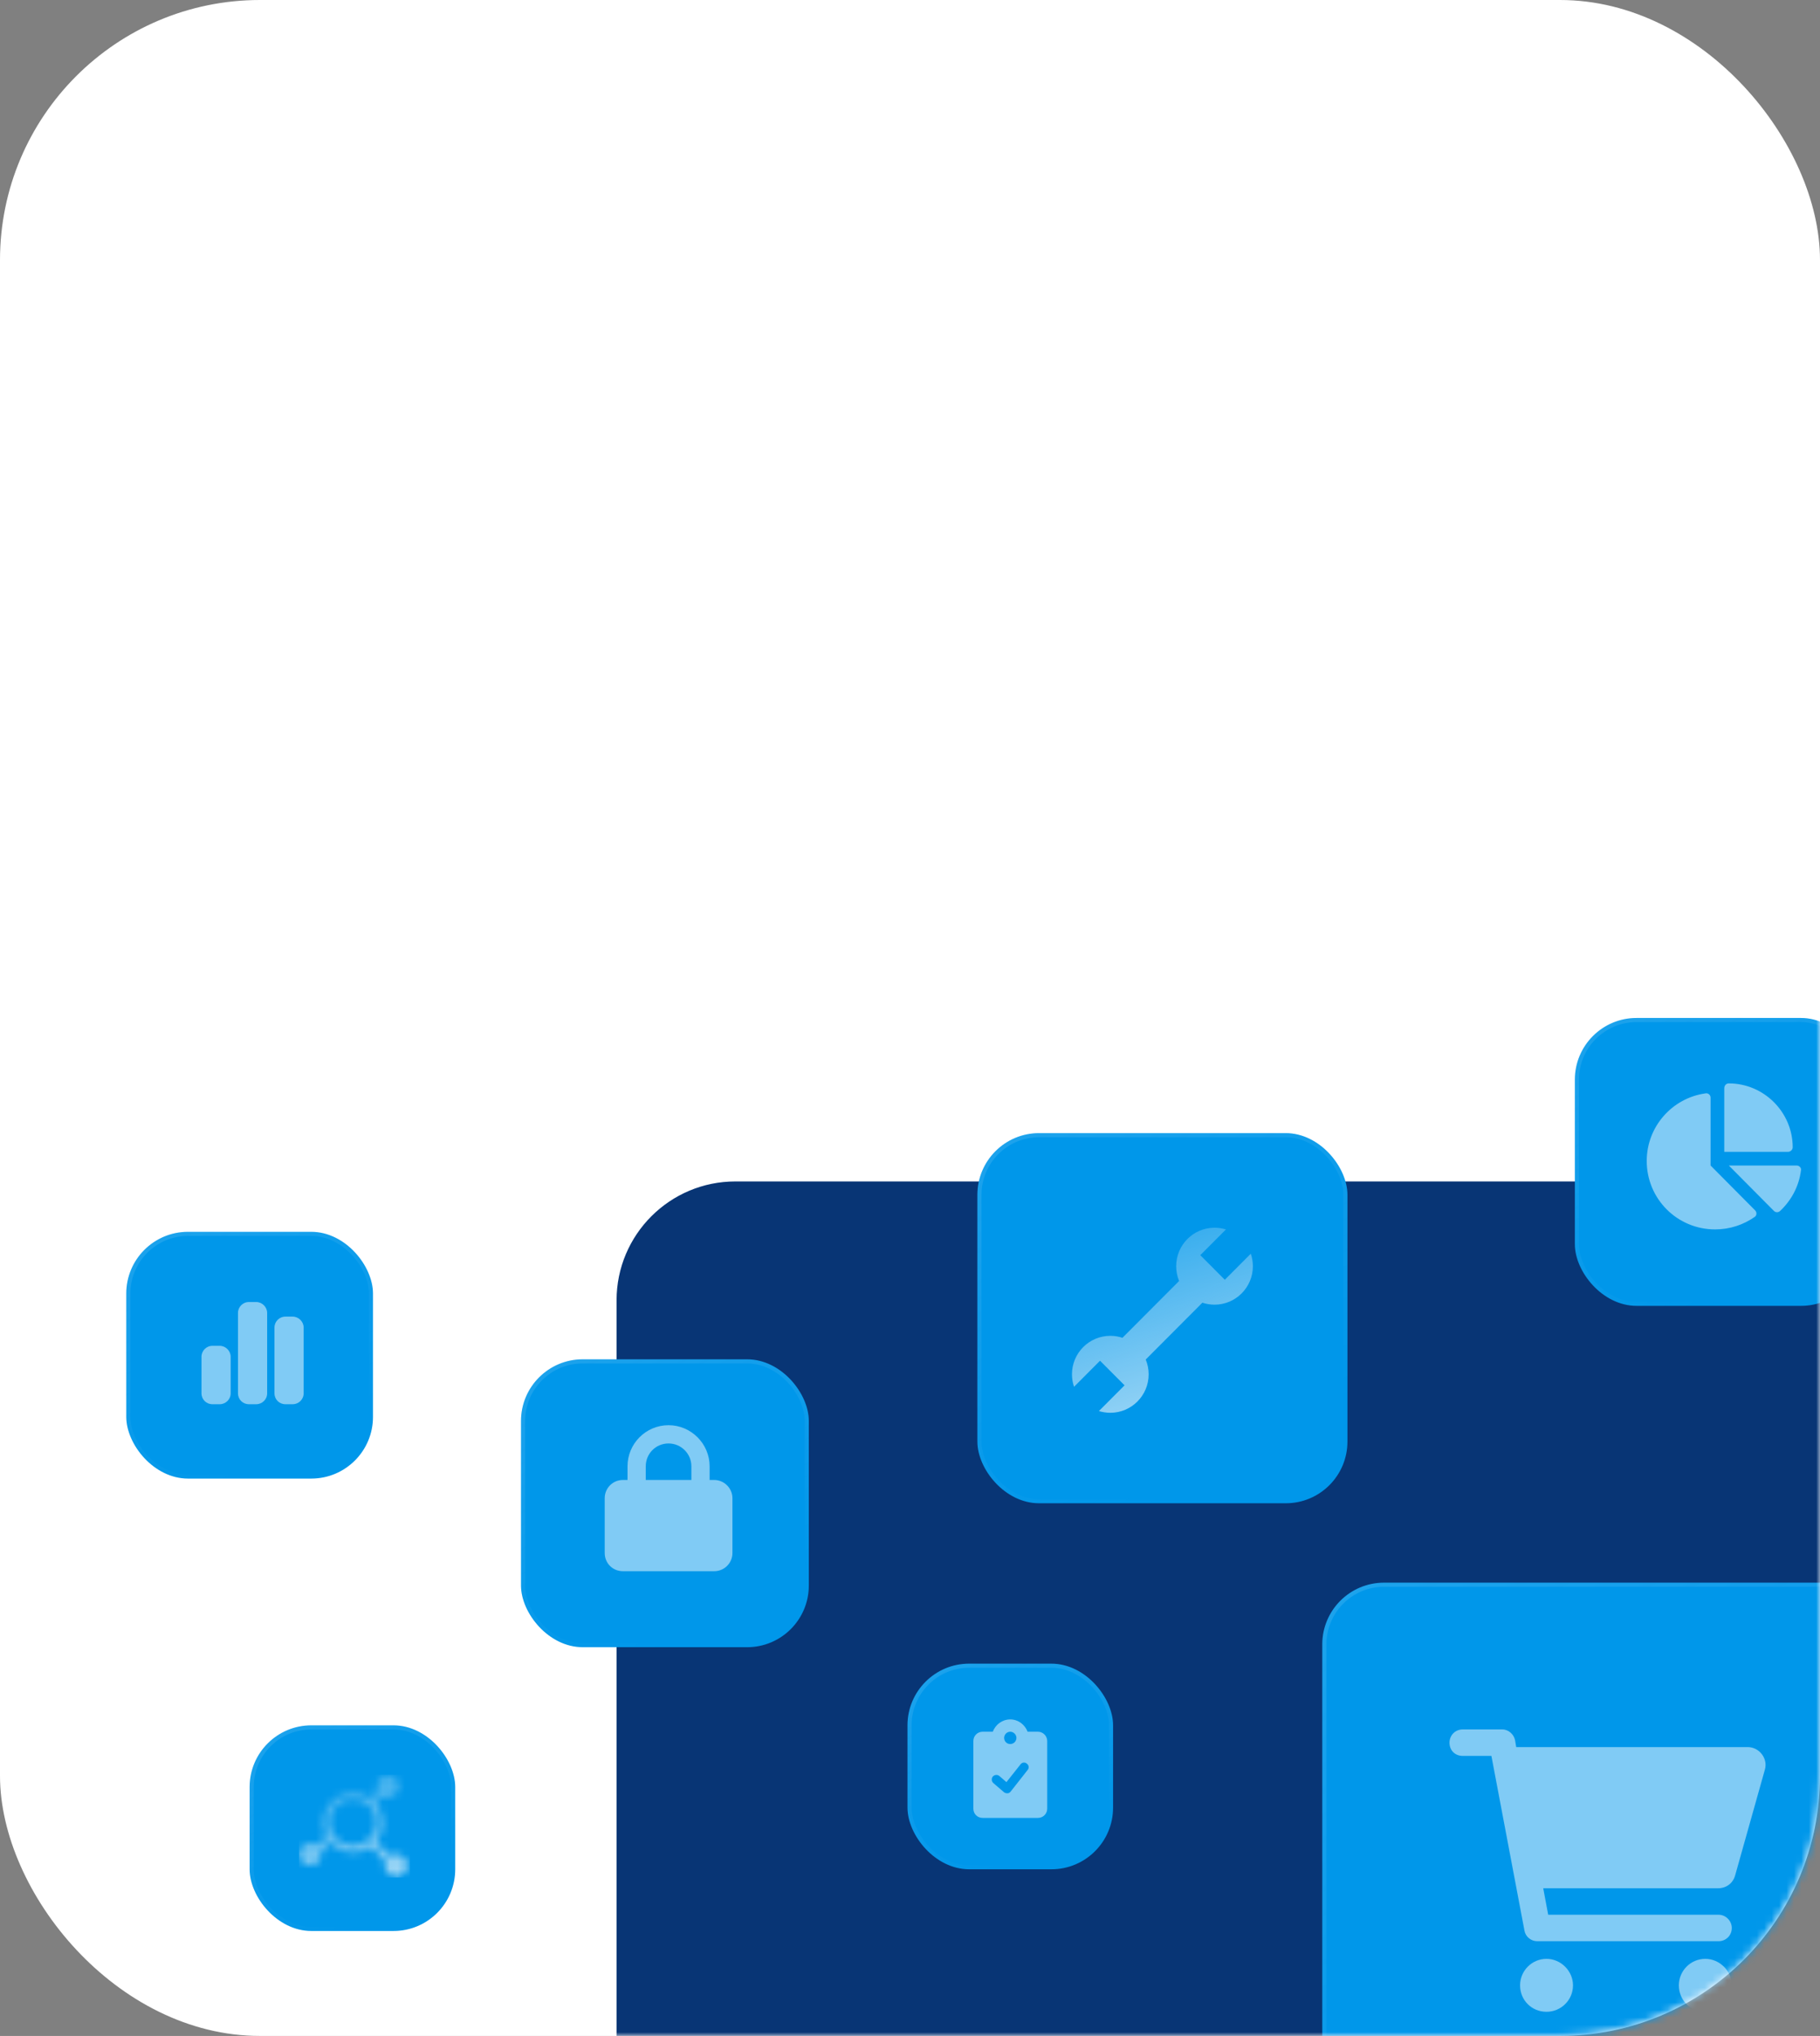 <?xml version="1.0" encoding="UTF-8"?> <svg xmlns="http://www.w3.org/2000/svg" width="245" height="274" viewBox="0 0 245 274" fill="none"><rect x="0" y="0" width="245" height="274" fill="#808080" stroke="none"/><rect width="245" height="274" rx="35" fill="white"></rect><mask id="mask0_2010_114" style="mask-type:alpha" maskUnits="userSpaceOnUse" x="0" y="0" width="245" height="274"><rect width="245" height="274" rx="35" fill="white"></rect></mask><g mask="url(#mask0_2010_114)"><rect x="83" y="159" width="177" height="138" rx="16" fill="#083575"></rect><rect x="131.572" y="152.498" width="49.814" height="49.814" rx="8.302" fill="#0097EA"></rect><rect x="131.849" y="152.774" width="49.261" height="49.261" rx="8.026" stroke="url(#paint0_linear_2010_114)" stroke-opacity="0.4" stroke-width="0.553"></rect><path d="M151.1 180.043C150.586 179.871 150.037 179.777 149.465 179.777C146.614 179.777 144.303 182.094 144.303 184.955C144.303 185.544 144.402 186.109 144.583 186.637L148.08 183.128L151.381 186.439L147.93 189.902C148.415 190.053 148.93 190.134 149.465 190.135C152.316 190.135 154.627 187.816 154.627 184.956C154.627 184.251 154.487 183.579 154.232 182.967L161.859 175.319C162.372 175.491 162.922 175.585 163.494 175.585C166.344 175.585 168.656 173.267 168.656 170.407C168.656 169.818 168.557 169.253 168.376 168.725L164.879 172.234L161.578 168.922L165.029 165.46C164.544 165.309 164.029 165.228 163.494 165.228C160.643 165.228 158.332 167.546 158.332 170.406C158.332 171.111 158.472 171.783 158.727 172.395L151.1 180.043Z" fill="url(#paint1_linear_2010_114)"></path><rect x="33.605" y="232.2" width="27.674" height="27.674" rx="8.302" fill="#0097EA"></rect><rect x="33.881" y="232.477" width="27.121" height="27.121" rx="8.026" stroke="url(#paint2_linear_2010_114)" stroke-opacity="0.4" stroke-width="0.553"></rect><mask id="mask1_2010_114" style="mask-type:alpha" maskUnits="userSpaceOnUse" x="40" y="238" width="15" height="15"><path d="M47.517 249.293C46.717 249.293 45.935 249.056 45.27 248.612C44.605 248.167 44.087 247.535 43.781 246.796C43.475 246.057 43.395 245.244 43.551 244.459C43.707 243.675 44.092 242.954 44.658 242.389C45.224 241.823 45.944 241.438 46.729 241.282C47.514 241.126 48.327 241.206 49.066 241.512C49.805 241.818 50.437 242.337 50.881 243.002C51.325 243.667 51.562 244.449 51.562 245.249C51.561 246.321 51.135 247.349 50.376 248.108C49.618 248.866 48.59 249.292 47.517 249.293ZM47.517 242.157C46.906 242.157 46.308 242.338 45.8 242.678C45.291 243.018 44.895 243.501 44.661 244.066C44.427 244.631 44.366 245.253 44.485 245.852C44.605 246.452 44.899 247.003 45.332 247.435C45.764 247.868 46.315 248.162 46.915 248.281C47.514 248.401 48.136 248.339 48.701 248.105C49.266 247.871 49.749 247.475 50.089 246.966C50.428 246.458 50.61 245.86 50.61 245.249C50.608 244.429 50.282 243.643 49.703 243.064C49.123 242.484 48.337 242.158 47.517 242.157Z" fill="black"></path><path d="M52.203 241.837C53.03 241.837 53.7 241.167 53.7 240.34C53.7 239.513 53.03 238.842 52.203 238.842C51.376 238.842 50.705 239.513 50.705 240.34C50.705 241.167 51.376 241.837 52.203 241.837Z" fill="black"></path><path d="M53.305 252.525C54.132 252.525 54.803 251.855 54.803 251.028C54.803 250.201 54.132 249.53 53.305 249.53C52.478 249.53 51.808 250.201 51.808 251.028C51.808 251.855 52.478 252.525 53.305 252.525Z" fill="black"></path><path d="M41.744 251.027C42.571 251.027 43.241 250.357 43.241 249.53C43.241 248.703 42.571 248.033 41.744 248.033C40.917 248.033 40.246 248.703 40.246 249.53C40.246 250.357 40.917 251.027 41.744 251.027Z" fill="black"></path><path d="M50.329 242.998L49.638 242.339L51.855 240.013L52.546 240.669L50.329 242.998Z" fill="black"></path><path d="M52.968 251.583L49.61 248.201L50.286 247.528L53.647 250.916L52.968 251.583Z" fill="black"></path><path d="M44.34 246.957L41.453 249.152L42.029 249.91L44.916 247.716L44.34 246.957Z" fill="black"></path></mask><g mask="url(#mask1_2010_114)"><rect x="40.246" y="238.842" width="14.944" height="13.837" fill="url(#paint3_linear_2010_114)"></rect></g><rect x="178" y="213" width="77.488" height="77.488" rx="8.302" fill="#0097EA"></rect><rect x="178.277" y="213.277" width="76.935" height="76.935" rx="8.026" stroke="url(#paint4_linear_2010_114)" stroke-opacity="0.4" stroke-width="0.553"></rect><path opacity="0.5" d="M202.25 232.75C203.066 232.75 203.809 233.418 203.957 234.234L204.105 235.125H235.277C236.836 235.125 238.023 236.684 237.578 238.168L233.57 252.418C233.273 253.457 232.383 254.125 231.27 254.125H207.742L208.41 257.688H231.344C232.309 257.688 233.125 258.504 233.125 259.469C233.125 260.508 232.309 261.25 231.344 261.25H206.926C206.109 261.25 205.367 260.656 205.219 259.84L200.766 236.312H196.906C195.867 236.312 195.125 235.57 195.125 234.531C195.125 233.566 195.867 232.75 196.906 232.75H202.25ZM204.625 267.188C204.625 265.258 206.184 263.625 208.188 263.625C210.117 263.625 211.75 265.258 211.75 267.188C211.75 269.191 210.117 270.75 208.188 270.75C206.184 270.75 204.625 269.191 204.625 267.188ZM233.125 267.188C233.125 269.191 231.492 270.75 229.562 270.75C227.559 270.75 226 269.191 226 267.188C226 265.258 227.559 263.625 229.562 263.625C231.492 263.625 233.125 265.258 233.125 267.188Z" fill="white"></path><rect x="70.135" y="182.939" width="38.744" height="38.744" rx="8.302" fill="#0097EA"></rect><rect x="70.412" y="183.216" width="38.191" height="38.191" rx="8.026" stroke="url(#paint5_linear_2010_114)" stroke-opacity="0.4" stroke-width="0.553"></rect><path opacity="0.5" d="M84.474 199.175V197.333C84.474 194.301 86.93 191.806 90 191.806C93.032 191.806 95.526 194.301 95.526 197.333V199.175H96.141C97.484 199.175 98.597 200.288 98.597 201.631V209C98.597 210.382 97.484 211.456 96.141 211.456H83.859C82.478 211.456 81.403 210.382 81.403 209V201.631C81.403 200.288 82.478 199.175 83.859 199.175H84.474ZM86.93 199.175H93.07V197.333C93.07 195.644 91.689 194.263 90 194.263C88.273 194.263 86.93 195.644 86.93 197.333V199.175Z" fill="white"></path><rect x="122.163" y="223.897" width="27.674" height="27.674" rx="8.302" fill="#0097EA"></rect><rect x="122.44" y="224.174" width="27.121" height="27.121" rx="8.026" stroke="url(#paint6_linear_2010_114)" stroke-opacity="0.4" stroke-width="0.553"></rect><path opacity="0.5" d="M139.728 233.058C140.401 233.058 140.971 233.628 140.971 234.301V243.414C140.971 244.113 140.401 244.657 139.728 244.657H132.272C131.573 244.657 131.029 244.113 131.029 243.414V234.301C131.029 233.628 131.573 233.058 132.272 233.058H133.644C134.006 232.1 134.913 231.401 136 231.401C137.062 231.401 137.968 232.1 138.33 233.058H139.728ZM136 233.058C135.534 233.058 135.172 233.446 135.172 233.887C135.172 234.353 135.534 234.715 136 234.715C136.44 234.715 136.828 234.353 136.828 233.887C136.828 233.446 136.44 233.058 136 233.058ZM138.33 238.21C138.563 237.951 138.511 237.563 138.227 237.356C137.968 237.123 137.579 237.175 137.372 237.459L135.482 239.841L134.524 239.013C134.265 238.806 133.877 238.832 133.644 239.091C133.437 239.349 133.463 239.738 133.722 239.971L135.172 241.214C135.275 241.291 135.43 241.343 135.586 241.343C135.586 241.343 135.612 241.343 135.638 241.343C135.793 241.343 135.948 241.239 136.052 241.11L138.33 238.21Z" fill="white"></path><rect x="212" y="137" width="38.744" height="38.744" rx="8.302" fill="#0097EA"></rect><rect x="212.277" y="137.277" width="38.191" height="38.191" rx="8.026" stroke="url(#paint7_linear_2010_114)" stroke-opacity="0.4" stroke-width="0.553"></rect><path opacity="0.5" d="M232.114 146.459C232.114 146.113 232.344 145.806 232.728 145.806C237.449 145.806 241.325 149.683 241.325 154.403C241.325 154.749 241.018 155.017 240.672 155.017H232.114V146.459ZM221.675 156.245C221.675 151.602 225.129 147.764 229.581 147.15C229.965 147.073 230.272 147.38 230.272 147.725V156.859L236.259 162.885C236.528 163.154 236.489 163.576 236.221 163.768C234.685 164.842 232.843 165.456 230.886 165.456C225.782 165.456 221.675 161.35 221.675 156.245ZM241.862 156.859C242.208 156.859 242.515 157.166 242.438 157.512C242.169 159.661 241.133 161.58 239.598 163C239.368 163.192 239.022 163.192 238.792 162.962L232.728 156.859H241.862Z" fill="white"></path><rect x="17" y="165.781" width="33.209" height="33.209" rx="8.302" fill="#0097EA"></rect><rect x="17.277" y="166.058" width="32.656" height="32.656" rx="8.026" stroke="url(#paint8_linear_2010_114)" stroke-opacity="0.4" stroke-width="0.553"></rect><path opacity="0.5" d="M32.035 176.701C32.035 175.903 32.68 175.228 33.509 175.228H34.491C35.289 175.228 35.965 175.903 35.965 176.701V187.509C35.965 188.338 35.289 188.982 34.491 188.982H33.509C32.68 188.982 32.035 188.338 32.035 187.509V176.701ZM27.123 182.596C27.123 181.798 27.767 181.123 28.596 181.123H29.579C30.377 181.123 31.052 181.798 31.052 182.596V187.509C31.052 188.338 30.377 188.982 29.579 188.982H28.596C27.767 188.982 27.123 188.338 27.123 187.509V182.596ZM39.404 177.193C40.202 177.193 40.877 177.868 40.877 178.666V187.509C40.877 188.338 40.202 188.982 39.404 188.982H38.421C37.592 188.982 36.947 188.338 36.947 187.509V178.666C36.947 177.868 37.592 177.193 38.421 177.193H39.404Z" fill="white"></path></g><defs><linearGradient id="paint0_linear_2010_114" x1="135.541" y1="149.405" x2="163.094" y2="198.607" gradientUnits="userSpaceOnUse"><stop stop-color="#FBFCFD" stop-opacity="0.3"></stop><stop offset="1" stop-color="#FBFCFD" stop-opacity="0"></stop></linearGradient><linearGradient id="paint1_linear_2010_114" x1="168.656" y1="190.135" x2="156.479" y2="152.497" gradientUnits="userSpaceOnUse"><stop stop-color="#FBFCFD" stop-opacity="0.66"></stop><stop offset="1" stop-color="#FBFCFD" stop-opacity="0"></stop></linearGradient><linearGradient id="paint2_linear_2010_114" x1="35.809" y1="230.482" x2="51.117" y2="257.817" gradientUnits="userSpaceOnUse"><stop stop-color="#FBFCFD" stop-opacity="0.3"></stop><stop offset="1" stop-color="#FBFCFD" stop-opacity="0"></stop></linearGradient><linearGradient id="paint3_linear_2010_114" x1="55.191" y1="252.679" x2="48.959" y2="231.406" gradientUnits="userSpaceOnUse"><stop stop-color="#FBFCFD" stop-opacity="0.66"></stop><stop offset="1" stop-color="#FBFCFD" stop-opacity="0"></stop></linearGradient><linearGradient id="paint4_linear_2010_114" x1="184.174" y1="208.189" x2="227.034" y2="284.726" gradientUnits="userSpaceOnUse"><stop stop-color="#FBFCFD" stop-opacity="0.3"></stop><stop offset="1" stop-color="#FBFCFD" stop-opacity="0"></stop></linearGradient><linearGradient id="paint5_linear_2010_114" x1="73.222" y1="180.534" x2="94.652" y2="218.802" gradientUnits="userSpaceOnUse"><stop stop-color="#FBFCFD" stop-opacity="0.3"></stop><stop offset="1" stop-color="#FBFCFD" stop-opacity="0"></stop></linearGradient><linearGradient id="paint6_linear_2010_114" x1="124.368" y1="222.179" x2="139.675" y2="249.514" gradientUnits="userSpaceOnUse"><stop stop-color="#FBFCFD" stop-opacity="0.3"></stop><stop offset="1" stop-color="#FBFCFD" stop-opacity="0"></stop></linearGradient><linearGradient id="paint7_linear_2010_114" x1="215.087" y1="134.594" x2="236.517" y2="172.863" gradientUnits="userSpaceOnUse"><stop stop-color="#FBFCFD" stop-opacity="0.3"></stop><stop offset="1" stop-color="#FBFCFD" stop-opacity="0"></stop></linearGradient><linearGradient id="paint8_linear_2010_114" x1="19.646" y1="163.719" x2="38.015" y2="196.521" gradientUnits="userSpaceOnUse"><stop stop-color="#FBFCFD" stop-opacity="0.3"></stop><stop offset="1" stop-color="#FBFCFD" stop-opacity="0"></stop></linearGradient></defs></svg> 